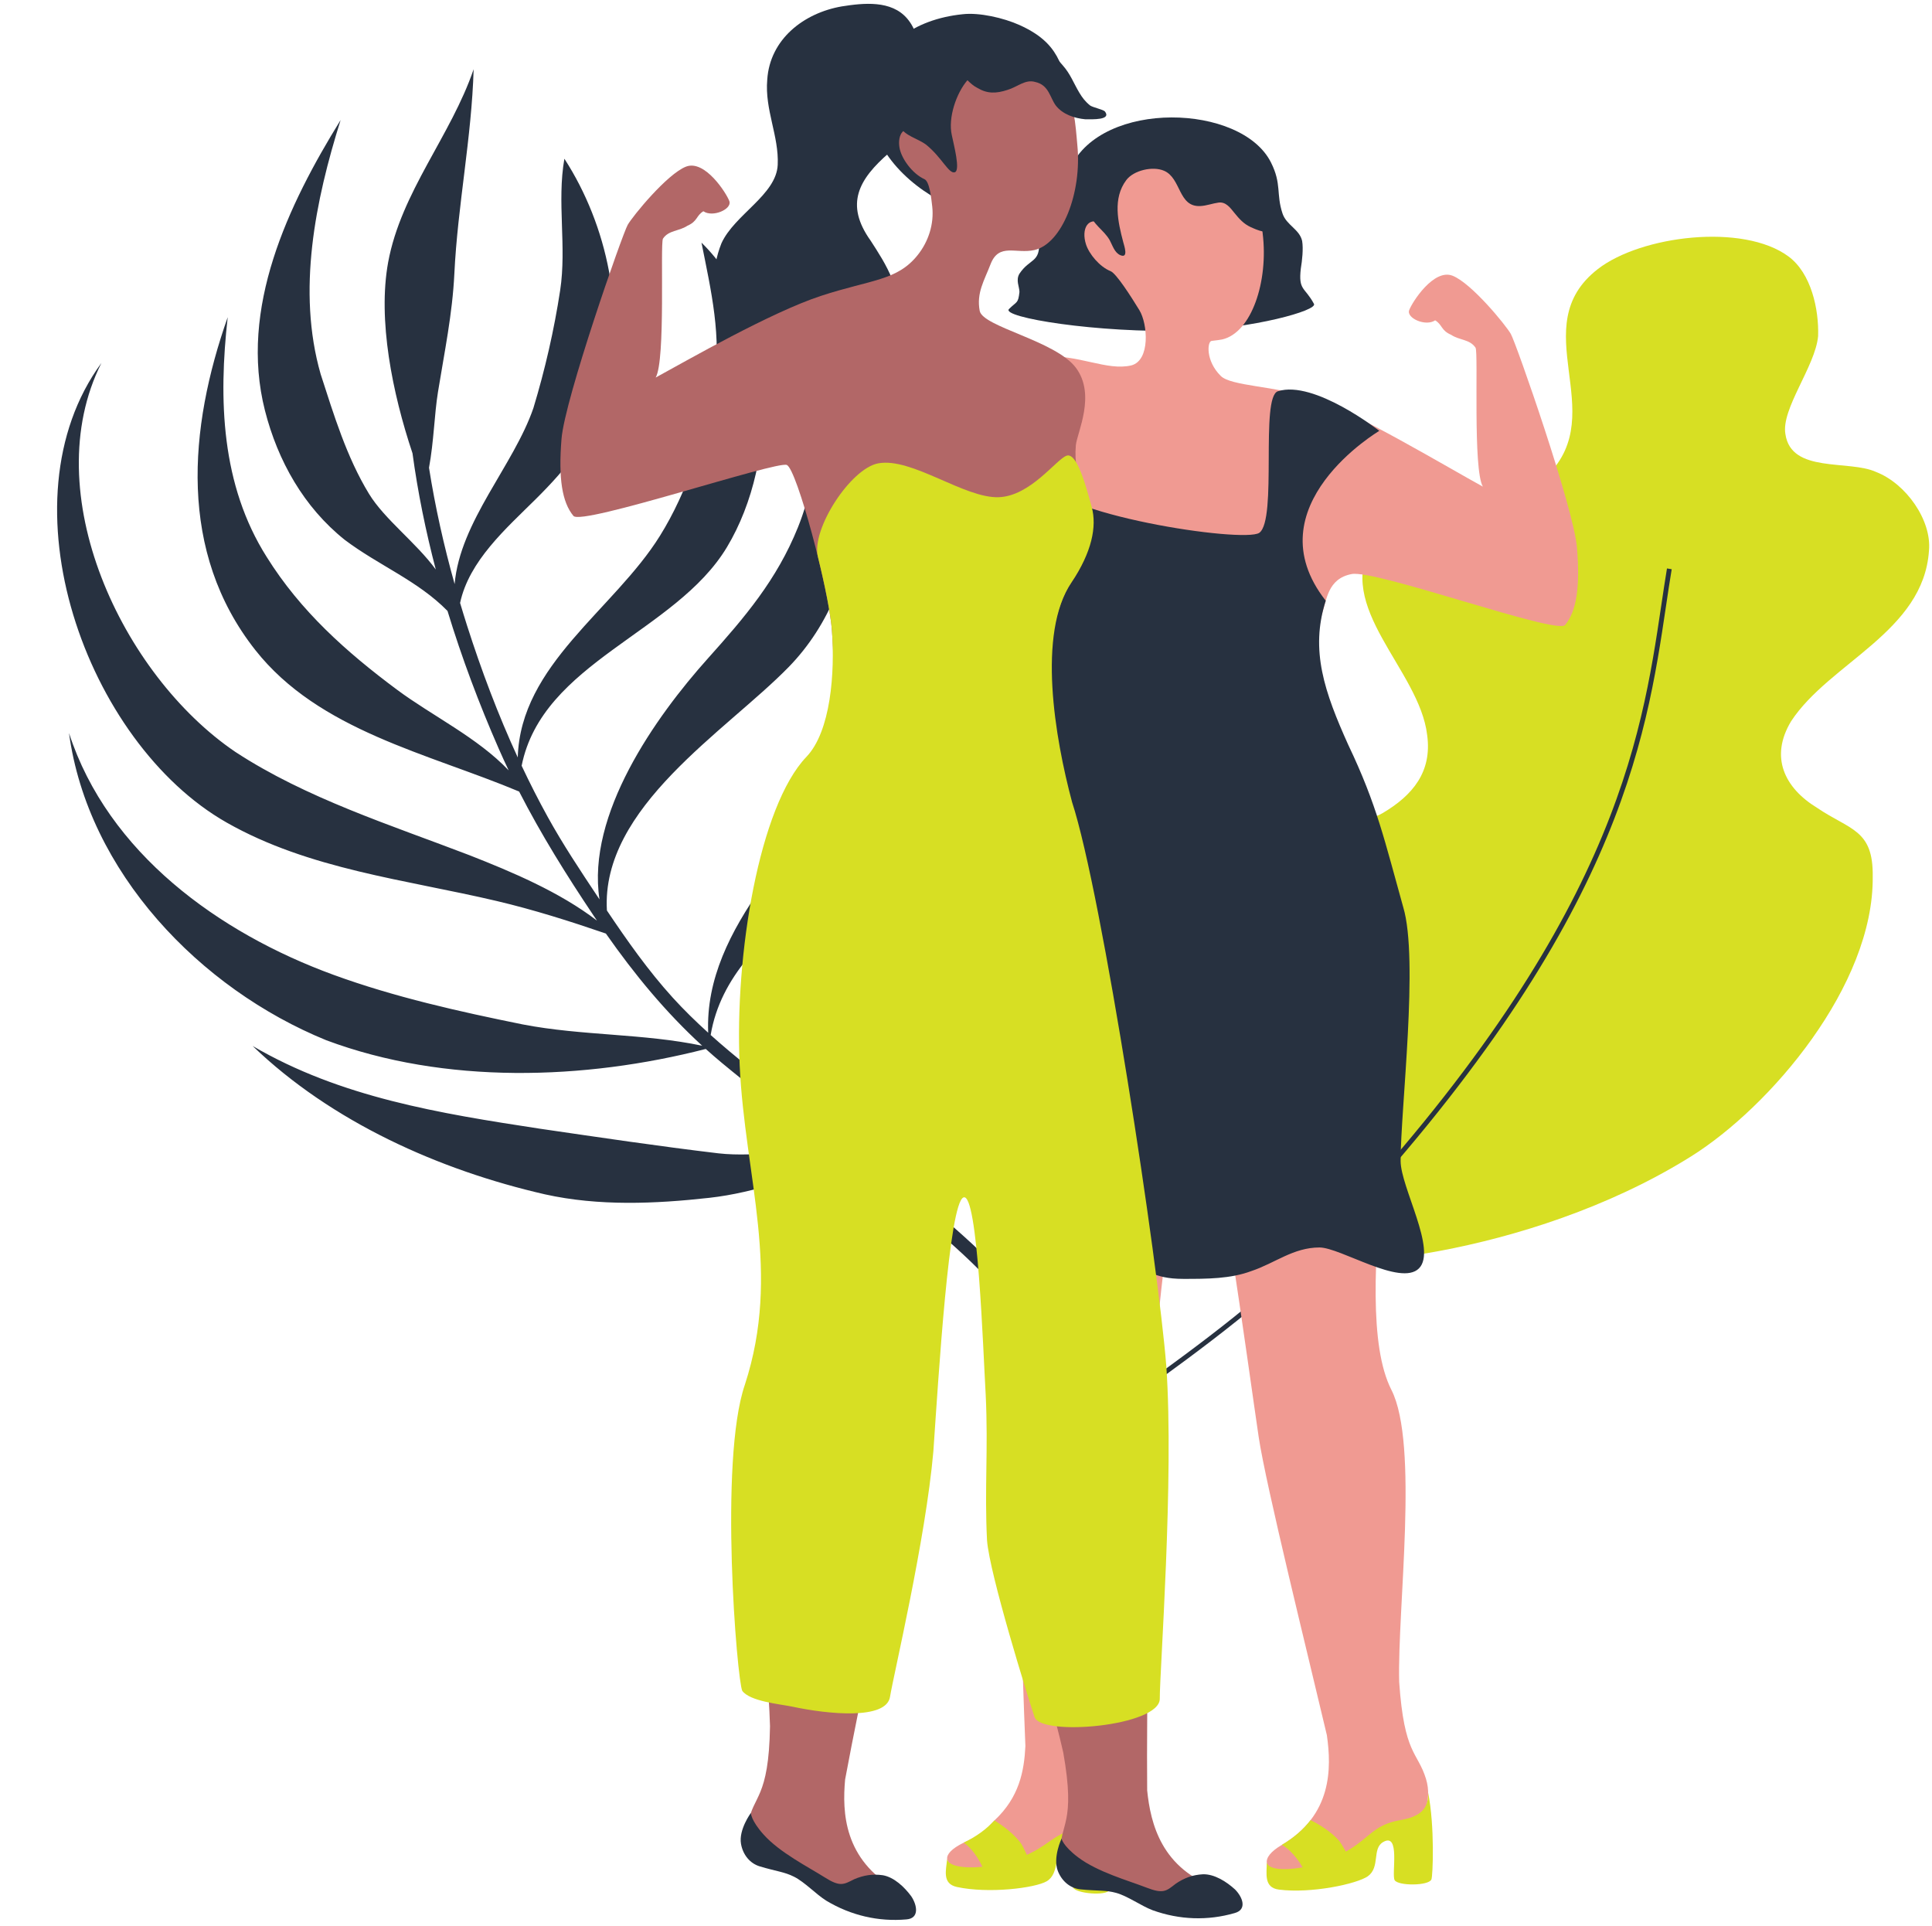 <?xml version="1.0" encoding="UTF-8" standalone="no"?><svg xmlns="http://www.w3.org/2000/svg" xmlns:xlink="http://www.w3.org/1999/xlink" fill="#000000" height="502.6" preserveAspectRatio="xMidYMid meet" version="1" viewBox="-14.9 -1.0 504.2 502.6" width="504.2" zoomAndPan="magnify"><g id="change1_1"><path d="M227.981,314.119c-4.997-4.208-10.153-8.233-15.416-12.103c-1.02-0.75-2.161-1.759-3.359-2.674 c-0.106-0.081-0.213-0.161-0.321-0.241c-0.15-0.111-0.3-0.22-0.452-0.327c-1.145-0.813-2.344-1.574-3.365-2.347 c-0.339-0.256-0.676-0.514-1.015-0.771c-6.015-20.314,24.19-34.374,37.805-44.46c23.31-17.373,26.007-47.697,13.395-72.589 c-2.568,11.757-0.405,23.889-5.322,35.235c-5.2,11.373-13.344,20.088-22.541,28.387c-12.831,11.648-33.468,33.322-25.947,51.444 c-3.498-2.656-6.991-5.318-10.463-8.006c-6.922-5.358-13.891-10.732-20.415-16.584c2.578-15.395,14.137-25.738,25.759-35.395 c12.03-9.995,23.328-20.807,30.674-34.81c10.346-19.986,13.122-44.584,5.267-65.96c-4.08,14.462-4.391,28.706-11.407,42.395 c-3.702,7.224-7.871,14.108-12.003,21.089c-13.277,22.427-40.108,44.05-38.936,72.091c-3.222-2.92-6.34-5.95-9.268-9.175 c-6.387-7.038-11.871-14.838-17.165-22.723c-1.585-26.953,31.069-46.763,47.438-63.534c21.433-21.959,22.278-59.109,8.446-85.313 c-1.195,16.951,0.486,32.685-6.031,48.861c-5.516,13.691-13.878,23.474-23.477,34.181c-13.754,15.34-31.729,40.757-28.31,62.91 c-0.183-0.275-0.367-0.549-0.55-0.824c-4.512-6.783-9.001-13.53-12.942-20.666c-2.421-4.384-4.689-8.853-6.828-13.385 c5.408-27.036,40.152-34.691,53.58-57.046c13.741-22.876,13.375-59.908-6.646-79.465c2.515,12.619,5.379,24.654,3.233,37.624 c-2.485,13.401-6.835,27.263-14.079,38.896c-12.012,19.289-36.409,33.553-37.102,57.823c-5.151-11.188-9.504-22.756-13.247-34.465 c-0.621-1.943-1.219-3.897-1.803-5.856c2.36-11.001,11.993-19.405,19.701-27.046c8.007-7.937,15.438-16.784,18.235-27.985 c5.515-20.124,0.542-43.497-10.715-60.884c-1.986,11.25,0.633,22.965-1.103,34.341c-1.587,10.397-3.936,20.637-6.977,30.699 c-5.148,15.004-19.179,29.626-20.564,45.96c-2.794-9.973-5.075-20.123-6.687-30.369c1.278-6.936,1.381-13.822,2.341-19.766 c1.674-10.363,3.766-20.323,4.274-30.86c0.861-17.874,4.519-35.477,5.032-53.355c-5.954,17.446-18.92,31.994-22.312,50.376 c-2.742,15.054,1.09,34.089,6.357,49.838c1.386,10.201,3.455,20.336,6.076,30.328c-5.176-7.073-13.364-13.077-17.438-19.762 c-5.848-9.596-9.164-20.598-12.609-31.223c-6.227-21.729-1.388-45.265,5.214-66.309C60.251,52.54,47.459,79.432,54.241,106.11 c3.34,13.142,10.167,25.253,20.838,33.77c8.821,6.655,19.048,10.634,26.81,18.541c3.739,12.279,8.262,24.293,13.344,35.887 c0.845,1.928,1.719,3.835,2.617,5.722c-8.119-8.561-19.976-14.235-29.121-21.038c-13.27-9.871-25.192-20.509-34.019-34.643 c-11.915-18.825-12.604-41.037-10.183-62.583c-10.218,28.981-12.97,61.284,7.205,86.864c16.611,21.061,45.086,26.946,68.848,36.922 c5.74,11.212,12.36,21.813,19.436,32.38c0.292,0.436,0.588,0.868,0.882,1.302c-9.779-7.498-22.251-12.737-33.268-17.063 c-20.539-7.887-42.624-14.847-61.137-26.98c-29.515-20.028-51.97-67.57-34.928-101.471c-26.513,36.151-3.99,99.077,32.678,119.919 c21.572,12.262,46.733,14.875,70.487,20.477c9.624,2.269,19.144,5.286,28.49,8.493c7.456,10.653,15.57,20.515,25.135,29.274 c-15.334-3.232-31.429-2.578-46.843-5.563c-16.579-3.358-33.474-7.131-49.386-12.944c-29.833-10.899-58.835-31.735-69.018-63.093 c4.918,36.265,34.14,66.71,67.13,80.161c30.932,11.564,67.276,10.442,99.048,2.279c1.373,1.235,2.77,2.452,4.205,3.641 c7.376,6.111,14.975,11.954,22.588,17.765c2.473,1.888,4.954,3.764,7.435,5.642c0.111,0.218,0.259,0.436,0.428,0.651 c-10.092-2.035-21.153,0.704-31.361-0.464c-15.597-1.852-31.201-4.183-46.744-6.45c-25.917-3.963-51.864-8.125-74.807-21.566 c20.606,19.835,48.703,32.406,76.297,38.72c14.014,3.113,28.738,2.48,42.896,0.906c12.388-1.377,23.598-5.879,35.365-9.595 c1.314,0.988,2.857,1.792,3.753,2.167c0.464,0.336,0.929,0.671,1.391,1.009c5.247,3.841,10.346,7.884,15.319,12.072 c11.111,9.357,22.894,19.887,29.733,32.918c1.088,2.073,4.221,0.238,3.134-1.832C251.801,334.745,239.536,323.85,227.981,314.119z" fill="#273140"/></g><g id="change2_1"><path d="M326.246,326.59c1.713,4.426,57.109,1.054,100.067-25.756c20.803-12.983,47.819-44.679,47.517-73.099 c0.173-12.35-5.897-12.082-14.562-17.962c-8.455-5.173-12.387-13.228-6.718-22.598c10.059-15.288,34.568-23.342,35.962-44.508 c0.726-7.902-5.954-17.446-13.78-20.5c-7.119-3.264-22.159,0.438-23.686-9.869c-1.183-6.566,7.808-17.693,8.533-25.595 c0.23-6.986-1.793-16.376-7.71-20.766c-11.834-8.78-38.517-5.461-49.759,3.261c-19.374,14.983,3.434,37.41-13.192,53.88 c-11.606,12.673-34.719-0.441-45.562,17.386c-10.346,16.911,12.194,33.269,14.197,50.352c1.316,9.601-3.78,15.727-11.625,20.365 c-9.258,5.057-16.09,0.171-25.691,1.488C283.954,217.304,326.244,326.588,326.246,326.59z" fill="#d7df23"/></g><g id="change3_1"><path d="M260.585,377.367l0.761,0.989c6.795-5.231,13.785-10.297,20.545-15.196 c17.403-12.611,35.397-25.652,50.879-42.204c74.624-79.78,81.85-128.39,87.126-163.884c0.496-3.336,0.965-6.487,1.474-9.533 l-1.232-0.205c-0.511,3.058-0.98,6.215-1.476,9.555c-5.252,35.331-12.444,83.719-86.803,163.213 c-15.401,16.466-33.345,29.47-50.701,42.047C274.392,367.053,267.393,372.123,260.585,377.367z" fill="#273140"/></g><g id="change3_2"><path d="M264.471,42.753c-1.994,4.319-3.415,5.806-6.489,9.222c-2.391,3.074-1.708,6.148-1.708,9.905 c0.342,5.806-2.391,4.44-5.123,8.539c-1.025,1.708,0,3.415,0,4.782c-0.342,3.074-0.683,2.391-2.732,4.44 c-2.169,2.169,23.029,6.333,46.364,5.643c17.09-0.505,34.37-5.277,33.215-7.01c-2.391-4.44-4.099-3.415-3.415-9.222 c0.342-2.049,0.683-5.123,0.342-7.172c-0.683-3.074-4.099-4.099-5.123-7.172c-1.708-5.123-0.163-7.643-3.014-13.32 C309.071,26.017,272.669,24.993,264.471,42.753z" fill="#273140"/></g><g id="change4_1"><path d="M396.654,141.952c-0.846-10.383-15.907-53.457-17.275-55.824c-1.368-2.367-10.281-13.251-15.2-15.178 c-4.919-1.926-10.571,6.928-11.324,9s4.333,4.333,6.782,2.638c1.884,1.13,1.507,2.637,4.145,3.768 c2.261,1.507,4.898,1.13,6.405,3.391c0.754,1.507-0.739,31.713,1.898,36.235c-8.289-4.522-34.213-19.985-44.268-23.117 c-10.055-3.133-21.443-3.116-24.118-5.75c-4.014-3.952-3.54-9.022-2.404-9.156c1.136-0.134,2.271-0.268,2.766-0.382 c7.681-1.766,12.096-15.187,10.565-27.628c-0.581-5.163-1.164-12.17-4.465-16.449c-3.796-4.922-12.126-8.668-19.771-7.987 c-14.697,1.31-17.868,10.712-17.712,21.759c-3.748-1.864-5.41,1.538-4.176,5.451c0.813,2.579,3.584,5.902,6.442,7.042 c1.463,0.584,5.309,6.577,7.504,10.175s2.884,13.108-2.104,14.409c-6.405,1.507-13.721-2.908-22.983-2.31 c-9.263,0.598-7.536,35.843-7.536,45.64c0.107,4.941-2.297,13.814-0.198,22.694s11.702,10.459,16.211,43.247 c3.066,22.298-12.376,71.924-12.445,85.88c-0.086,17.328-1.733,70.542-2.407,85.872c-0.552,12.541,0.841,58.128,1.716,79.276 c-0.328,6.489-1.578,13.342-8.088,19.401c-1.051,0.978-1.864,2.185-3.183,3.181s-3.143,1.783-4.832,2.611 c-3.165,1.552-4.433,3.021-4.317,4.227c0.301,3.135,10.019,4.467,20.57,0.676c5.91-2.124,7.67-5.055,14.566-4.903 c6.031,0.133,8.587-3.392,8.377-10.28c-0.185-7.414-4.077-6.025-1.715-24.82c3.191-18.717,18.062-59.516,13.608-74.731 c-4.784-16.339,7.797-87.703,10.682-86.573s12.933,75.241,15.218,90.571c1.869,12.542,12.885,56.985,17.791,77.787 c1.225,8.595,1.422,20.861-11.769,28.639c-11.904,7.019,5.867,11.862,19.054,3.862c5.334-3.236,6.335-7.221,13.064-8.389 c4.844-0.841,7.263-7.044,5.518-12.714c-2.203-7.158-5.687-6.22-6.997-25.309c-0.49-19.17,5.213-61.976-2.032-76.21 c-11.657-22.903,5.658-91.697,0.959-123.899c-3.94-27.004-25.078-52.886-19.088-78.5c1.222-3.488,1.392-9.288,7.764-10.478 s53.536,15.903,55.697,13.292C396.509,158.509,397.5,152.335,396.654,141.952z" fill="#f09a92"/></g><g id="change1_2"><path d="M259.772,92.277c0,9.563-6.831,22.542-3.415,31.422c3.415,9.563,53.281,17.077,57.379,14.345 c4.782-3.415,0.176-35.462,4.871-36.953c9.446-3,26.459,10.341,26.459,10.341s-33.3,19.702-13.982,44.324 c-4.16,12.952-0.27,23.956,5.877,37.618c7.514,15.711,9.563,25.274,14.345,42.351c4.099,13.662-0.683,52.572-0.683,66.234 c0,6.831,9.563,23.25,4.782,28.032c-4.782,4.782-20.493-5.465-25.957-5.465c-6.831,0-11.612,4.099-17.76,6.148 c-5.465,2.049-11.612,2.049-17.76,2.049c-8.197,0-9.563-2.732-15.711-4.782c-10.246-4.099-24.591,6.148-30.739-6.831 s14.168-95.707,13.32-114.075c-1.435-31.08-20.493-48.499-16.394-71.724s-0.537-36.957,4.245-40.373 C253.429,91.523,259.772,92.277,259.772,92.277z" fill="#273140"/></g><g id="change3_3"><path d="M269.533,54.584c0.759,3.029,3.53,4.298,5.143,7.039c0.768,1.409,1.281,3.33,2.818,3.97 c2.171,0.905,1.011-2.393,0.742-3.414c-1.399-5.298-2.786-11.406,0.795-16.182c1.921-2.562,6.916-3.714,9.862-2.433 c4.519,1.937,3.646,9.522,9.485,9.202c1.639-0.09,3.124-0.679,4.718-0.901c1.928-0.269,3.088,1.38,4.153,2.695 c1.211,1.495,2.43,2.874,4.218,3.685c1.3,0.59,5.51,2.591,5.858-0.08c0.233-2.581-2.511-5.357-3.123-7.842 c-1.021-4.149-0.032-6.021-2.303-9.754c-2.663-4.379-9.219-8.556-14.106-8.632c-2.876-0.045-5.756,0.301-8.602,0.685 c-2.742,0.37-5.84,0.931-8.369,2.106c-3.586,1.665-6.276,3.33-8.453,6.66c-2.269,3.47-3.248,7.81-3.023,11.943 C269.372,53.781,269.436,54.197,269.533,54.584z" fill="#273140"/></g><g id="change2_2"><path d="M275.794,469.562c-0.255,4.513-2.999,6.077-7.889,6.499c-6.807,0.587-8.228,3.714-13.814,6.483 c-0.335,0.166-0.672,0.325-1.009,0.479c-0.576-1.28-1.238-2.623-1.643-3.147c-1.802-2.33-4.277-4.266-6.825-5.827 c-2.001,2.18-4.613,4.157-8.015,5.792c1.913,1.24,3.738,3.845,4.891,6.3c-5.258,0.495-9.021-0.298-9.208-2.073 c-0.248,2.879-1.412,6.483,2.556,7.339c8.249,1.78,20.368,0.293,23.443-1.499c3.431-2.101,1.636-7.058,4.672-8.514 c4.828-2.32,1.457,8.528,2.172,10.132c0.716,1.604,8.719,2.293,9.581,0.65C275.171,491.3,276.788,478.327,275.794,469.562z" fill="#d7df23"/></g><g id="change2_3"><path d="M357.808,466.813c0.133,4.519-2.466,6.312-7.303,7.152c-6.732,1.168-7.879,4.406-13.207,7.644 c-0.32,0.194-0.642,0.381-0.965,0.563c-0.683-1.226-1.458-2.507-1.907-2.994c-1.995-2.166-4.627-3.884-7.3-5.22 c-1.807,2.343-4.239,4.538-7.489,6.458c2.013,1.072,4.054,3.51,5.413,5.857c-5.196,0.945-9.013,0.477-9.352-1.276 c0,2.89-0.851,6.58,3.176,7.093c8.371,1.066,20.318-1.455,23.228-3.504c3.238-2.387,1.025-7.172,3.924-8.883 c4.611-2.726,2.182,8.371,3.033,9.908c0.851,1.537,8.884,1.537,9.601-0.174C359.05,488.525,359.55,475.461,357.808,466.813z" fill="#d7df23"/></g><g id="change3_4"><path d="M224.3,8.497c-0.495-1.683-1.261-3.266-2.452-4.657c-4.148-4.846-11.39-4.067-17.05-3.173 c-9.905,1.708-18.785,8.539-19.468,19.126c-0.683,7.855,3.074,14.686,2.732,22.2c-0.342,7.855-11.271,12.979-14.686,20.493 c-2.732,6.831-3.074,15.711,2.049,21.517c7.514,7.172,15.028,8.197,24.933,7.514c6.148-0.342,15.711-1.708,18.102-8.197 c3.074-7.514-2.391-15.711-6.148-21.517c-6.831-9.563-3.074-16.052,4.781-22.883c6.118-5.32,8.246-12.586,8.151-20.433 C225.205,15.226,225.238,11.683,224.3,8.497z" fill="#273140"/></g><g id="change3_5"><path d="M231.951,52.154c-10.502-5.123-20.749-15.369-19.724-28.177c1.025-13.064,11.527-19.98,24.079-21.261 c4.355-0.512,10.718,0.955,14.857,2.818c10.246,4.611,11.271,10.502,13.385,19.85" fill="#273140"/></g><g id="change5_1"><path d="M302.989,491.783c-14.837-5.034-17.622-16.988-18.507-25.572c-0.236-21.148,0.847-71.885-0.364-84.427 c-1.48-15.33-5.924-68.543-6.92-85.872c-0.802-13.956-6.387-65.171-11.735-79.772c-5.348-14.601-11.105-49.835-0.723-65.195 c5.275-7.804,6.782-15.448,3.014-24.491c-1.507-3.768-2.261-6.782-1.884-11.303c0.377-3.391,5.3-13.141,0-20.197 s-24.298-10.639-25.091-14.831c-0.885-4.68,1.168-7.871,2.834-12.186c2.184-5.653,6.645-2.606,11.43-3.688 c7.225-1.635,12.451-14.897,11.215-27.371c-0.459-5.176-0.877-12.195-4.075-16.55c-3.679-5.01-11.918-8.952-19.577-8.451 c-14.724,0.962-18.117,10.287-18.221,21.335c-3.378-1.781-5.124,0.861-4.538,4.33c0.48,2.839,3.352,6.787,6.509,8.213 c1.3,0.587,1.76,4.677,2.032,7.126c0.514,4.612-1.008,9.159-3.753,12.624c-5.382,6.795-12.232,6.422-25.296,10.709 c-13.064,4.287-34.837,16.784-43.126,21.306c2.637-4.521,1.144-34.727,1.898-36.234c1.507-2.261,4.145-1.884,6.405-3.391 c2.637-1.13,2.261-2.637,4.145-3.768c2.449,1.695,7.536-0.565,6.782-2.638c-0.754-2.072-6.405-10.927-11.324-9 s-13.832,12.811-15.2,15.178s-16.428,45.441-17.275,55.824c-0.846,10.383,0.145,16.557,3.107,20.136 c2.16,2.611,53.087-14.433,55.697-13.292c2.61,1.141,10.946,32.349,11.747,43.058c1.098,14.69,0.442,26.426-6.097,39.625 c-5.925,11.961-9.137,24.335-10.38,37.645c-3.006,32.202,10.904,104.522,0.45,127.424c-6.497,14.234-0.632,62.192-0.114,81.362 c-0.307,19.089-4.45,17.993-5.667,25.309c-1.168,6.79,1.366,9.749,7.304,10.77c6.79,1.168,8.108,4.411,13.613,7.647 c13.608,8,29.898,5.843,17.625-1.176c-13.6-7.778-14.048-20.044-13.275-28.639c3.812-20.802,14.579-70.397,15.789-82.938 c1.479-15.33,9.197-94.765,12.023-95.895s17.592,75.558,13.667,91.898c-3.655,15.214,11.274,61.164,15.448,79.882 c3.35,18.796-0.926,18.512-0.722,25.926c0.152,6.888,3.205,9.307,9.229,9.175c6.888-0.152,8.802,2.779,14.824,4.903 C300.801,501.558,316.377,496.325,302.989,491.783z" fill="#b26767"/></g><g id="change3_6"><path d="M273.448,28.075c-0.512-0.512-3.074-1.025-3.842-1.537c-1.281-1.025-2.049-2.049-2.818-3.33 c-1.537-2.562-2.305-4.867-4.355-7.172c-3.842-4.611-9.734-8.966-15.882-9.222c-11.271-0.512-26.128,4.611-27.665,17.675 c-0.284,2.411-0.374,5.146,0.864,7.328c1.572,2.771,4.707,3.19,7.077,4.968c4.099,3.33,5.865,7.611,7.429,7.172 c1.564-0.438-0.256-7.172-0.768-9.734c-0.995-4.476,1.151-10.873,4.089-14.29c0.785,0.773,1.605,1.512,2.571,1.995 c2.562,1.537,4.867,1.537,7.941,0.512c2.562-0.768,4.611-2.818,7.172-2.049c3.586,0.768,3.842,4.099,5.379,6.148 c1.793,2.305,4.867,3.33,7.685,3.586C270.118,30.125,275.241,30.381,273.448,28.075z" fill="#273140"/></g><g id="change2_4"><path d="M289.476,355.53c-2.049-26.64-16.736-123.297-24.591-147.205c-4.49-16.785-9.162-44.038-0.145-57.379 c5.275-7.804,6.663-14.533,5.268-19.639c-1.395-5.105-3.842-14.411-6.588-13.384s-9.386,10.5-17.646,10.822 c-8.959,0.35-22.661-10.442-31.461-8.841c-7.21,1.311-17.53,17.2-15.766,24.359c1.846,7.496,3.333,14.905,3.649,19.128 c0.841,11.247-0.315,26.489-6.644,33.105c-12.296,12.852-18.765,51.531-17.419,80.478c1.366,29.373,10.929,53.964,1.366,83.337 c-6.831,19.809-2.049,77.189-0.683,79.921c2.049,2.732,9.563,3.415,12.979,4.099c9.563,2.049,24.585,3.49,25.57-2.529 c0.984-6.019,9.268-40.847,11.317-64.072c1.366-19.81,4.094-64.759,7.856-66.259c3.762-1.501,5.123,39.961,5.806,51.573 c0.683,14.345-0.341,24.25,0.342,37.911c0.683,8.88,10.691,40.986,12.399,46.109c1.708,5.123,32.713,2.385,32.685-4.782 C287.741,435.115,291.525,384.903,289.476,355.53z" fill="#d7df23"/></g><g id="change1_3"><path d="M181.064,472.073c0,0-3.224,4.355-2.584,8.069c0.483,2.802,2.284,5.108,4.919,5.894 c4.502,1.343,6.352,1.406,8.913,2.687c2.818,1.409,5.764,4.611,8.453,6.276c6.404,3.842,13.576,5.507,20.877,4.867 c3.458-0.256,2.818-3.714,1.281-6.02c-1.793-2.433-4.483-4.995-7.429-5.507c-2.69-0.384-4.995,0-7.429,1.025 c-2.818,1.409-3.675,2.114-7.813-0.512s-11.655-6.404-15.884-11.137C180.999,473.941,181.064,472.073,181.064,472.073z" fill="#273140"/></g><g id="change1_4"><path d="M262.135,478.783c0,0-2.321,4.896-0.975,8.416c1.016,2.656,3.228,4.571,5.966,4.833 c4.677,0.447,6.504,0.152,9.264,0.913c3.037,0.838,6.546,3.41,9.507,4.524c7.026,2.532,14.385,2.779,21.424,0.74 c3.343-0.92,2.047-4.189,0.093-6.154c-2.23-2.041-5.364-4.034-8.353-3.968c-2.713,0.143-4.901,0.965-7.09,2.441 c-2.492,1.927-3.197,2.784-7.765,1.007c-4.567-1.777-12.673-4.03-17.737-7.857C262.432,480.628,262.135,478.783,262.135,478.783z" fill="#273140"/></g></svg>